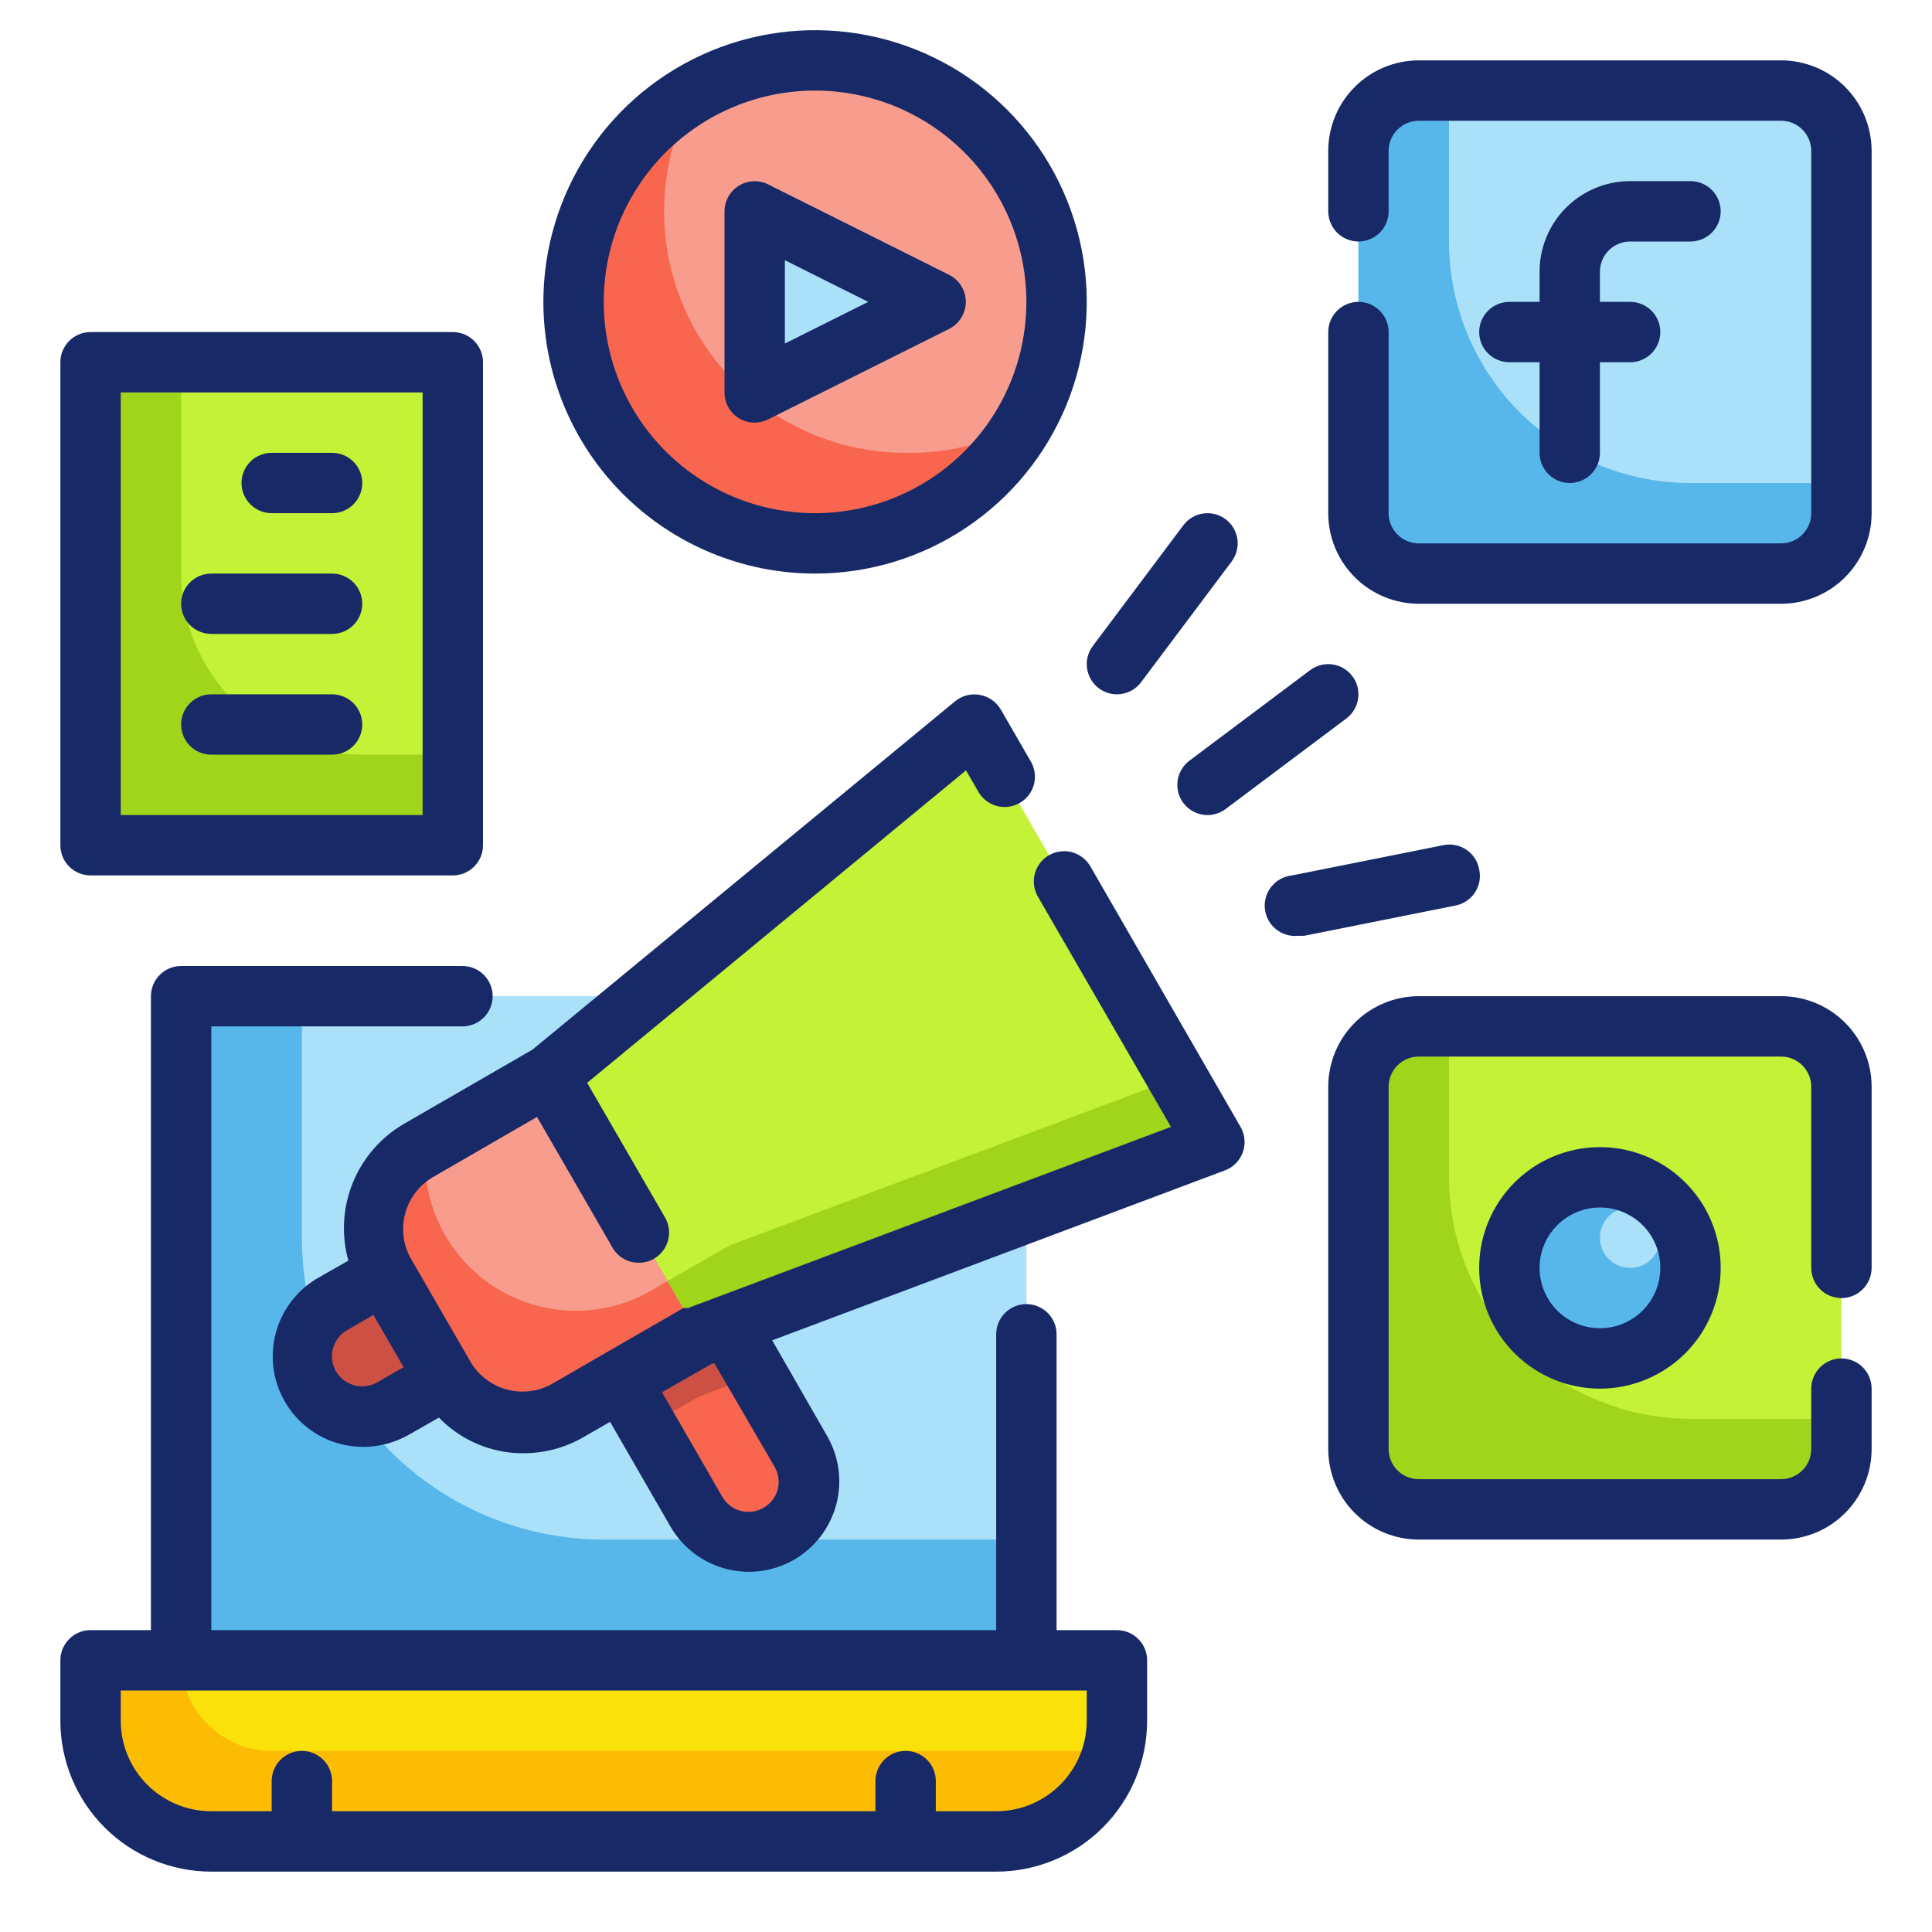 <svg xmlns="http://www.w3.org/2000/svg" width="100" height="100" viewBox="0 0 100 100" fill="none">
  <path d="M9.375 51.562H53.125V85.938H9.375V51.562Z" fill="#AAE1F9"/>
  <path d="M4.688 85.938H57.812V89.062C57.812 90.72 57.154 92.31 55.982 93.482C54.81 94.654 53.22 95.312 51.562 95.312H10.938C9.28 95.312 7.69 94.654 6.518 93.482C5.346 92.31 4.688 90.72 4.688 89.062V85.938Z" fill="#F9E109"/>
  <path d="M15.625 64.062V51.562H9.375V85.938H53.125V79.688H31.25C27.106 79.688 23.132 78.041 20.201 75.111C17.271 72.181 15.625 68.207 15.625 64.062Z" fill="#57B7EB"/>
  <path d="M14.062 90.625C12.819 90.625 11.627 90.131 10.748 89.252C9.869 88.373 9.375 87.181 9.375 85.938H4.688V89.062C4.688 90.72 5.346 92.31 6.518 93.482C7.69 94.654 9.28 95.312 10.938 95.312H51.562C52.945 95.308 54.286 94.846 55.378 93.997C56.469 93.149 57.248 91.963 57.594 90.625H14.062Z" fill="#FCBC04"/>
  <path d="M92.188 53.125H73.438C71.712 53.125 70.312 54.524 70.312 56.25V75C70.312 76.726 71.712 78.125 73.438 78.125H92.188C93.913 78.125 95.312 76.726 95.312 75V56.25C95.312 54.524 93.913 53.125 92.188 53.125Z" fill="#C4F236"/>
  <path d="M82.812 70.312C85.401 70.312 87.5 68.214 87.5 65.625C87.5 63.036 85.401 60.938 82.812 60.938C80.224 60.938 78.125 63.036 78.125 65.625C78.125 68.214 80.224 70.312 82.812 70.312Z" fill="#57B7EB"/>
  <path d="M75 60.938V53.125H73.438C72.609 53.125 71.814 53.454 71.228 54.04C70.642 54.626 70.312 55.421 70.312 56.25V75C70.312 75.829 70.642 76.624 71.228 77.21C71.814 77.796 72.609 78.125 73.438 78.125H92.188C93.016 78.125 93.811 77.796 94.397 77.21C94.983 76.624 95.312 75.829 95.312 75V73.438H87.5C84.185 73.438 81.005 72.121 78.661 69.776C76.317 67.432 75 64.253 75 60.938Z" fill="#A1D51C"/>
  <path d="M84.375 65.625C85.238 65.625 85.938 64.925 85.938 64.062C85.938 63.2 85.238 62.5 84.375 62.5C83.512 62.5 82.812 63.2 82.812 64.062C82.812 64.925 83.512 65.625 84.375 65.625Z" fill="#AAE1F9"/>
  <path d="M4.688 18.75H23.438V43.75H4.688V18.75Z" fill="#C4F236"/>
  <path d="M42.188 28.125C49.091 28.125 54.688 22.529 54.688 15.625C54.688 8.721 49.091 3.125 42.188 3.125C35.284 3.125 29.688 8.721 29.688 15.625C29.688 22.529 35.284 28.125 42.188 28.125Z" fill="#F89C8D"/>
  <path d="M39.062 20.312V10.938L48.438 15.625L39.062 20.312Z" fill="#AAE1F9"/>
  <path d="M46.875 23.438C43.56 23.438 40.38 22.12 38.036 19.776C35.692 17.432 34.375 14.253 34.375 10.938C34.371 8.772 34.937 6.643 36.016 4.766C34.369 5.733 32.966 7.064 31.915 8.658C30.863 10.251 30.19 12.065 29.948 13.959C29.706 15.853 29.901 17.777 30.518 19.584C31.135 21.391 32.158 23.032 33.508 24.382C34.858 25.732 36.5 26.755 38.307 27.372C40.114 27.99 42.038 28.185 43.932 27.943C45.826 27.701 47.639 27.028 49.233 25.976C50.826 24.924 52.158 23.521 53.125 21.875C51.217 22.94 49.06 23.479 46.875 23.438Z" fill="#F8664F"/>
  <path d="M92.188 4.688H73.438C71.712 4.688 70.312 6.087 70.312 7.812V26.562C70.312 28.288 71.712 29.688 73.438 29.688H92.188C93.913 29.688 95.312 28.288 95.312 26.562V7.812C95.312 6.087 93.913 4.688 92.188 4.688Z" fill="#AAE1F9"/>
  <path d="M75 12.5V4.688H73.438C72.609 4.688 71.814 5.017 71.228 5.603C70.642 6.189 70.312 6.984 70.312 7.812V26.562C70.312 27.391 70.642 28.186 71.228 28.772C71.814 29.358 72.609 29.688 73.438 29.688H92.188C93.016 29.688 93.811 29.358 94.397 28.772C94.983 28.186 95.312 27.391 95.312 26.562V25H87.5C84.185 25 81.005 23.683 78.661 21.339C76.317 18.995 75 15.815 75 12.5Z" fill="#57B7EB"/>
  <path d="M9.375 29.688V18.75H4.688V43.75H23.438V39.062H18.75C16.264 39.062 13.879 38.075 12.121 36.317C10.363 34.559 9.375 32.174 9.375 29.688Z" fill="#A1D51C"/>
  <path d="M29.784 67.445L35.197 64.32L41.447 75.145C41.861 75.863 41.973 76.716 41.759 77.517C41.544 78.317 41.021 79 40.303 79.414C39.585 79.828 38.732 79.941 37.932 79.726C37.131 79.512 36.449 78.988 36.034 78.27L29.784 67.445Z" fill="#F8664F"/>
  <path d="M39.156 71.172L35.203 64.312L29.781 67.438L33.484 73.844L36.188 72.281L39.156 71.172Z" fill="#CC5144"/>
  <path d="M62.891 59.156L36.188 69.156L28.375 55.625L50.391 37.5L62.891 59.156Z" fill="#C4F236"/>
  <path d="M21.616 59.533L28.381 55.627L36.194 69.158L29.428 73.064C28.352 73.686 27.072 73.854 25.871 73.532C24.67 73.211 23.647 72.425 23.025 71.349L19.9 65.936C19.278 64.859 19.11 63.58 19.432 62.379C19.753 61.178 20.539 60.154 21.616 59.533Z" fill="#F89C8D"/>
  <path d="M17.183 67.495L19.889 65.933L23.014 71.345L20.308 72.908C19.59 73.322 18.737 73.434 17.937 73.22C17.136 73.005 16.454 72.482 16.039 71.764C15.625 71.046 15.513 70.193 15.727 69.393C15.942 68.592 16.465 67.91 17.183 67.495Z" fill="#CC5144"/>
  <path d="M38 64.375C37.838 64.435 37.681 64.509 37.531 64.594L34.547 66.312L36.188 69.156L62.891 59.156L60.938 55.781L38 64.375Z" fill="#A1D51C"/>
  <path d="M33.688 66.812C32.444 67.524 31.029 67.88 29.597 67.841C28.165 67.802 26.771 67.371 25.568 66.594C24.365 65.816 23.398 64.723 22.775 63.433C22.151 62.144 21.894 60.707 22.031 59.281L21.61 59.531C21.076 59.839 20.608 60.248 20.233 60.737C19.857 61.225 19.582 61.783 19.422 62.378C19.263 62.973 19.222 63.594 19.302 64.204C19.383 64.815 19.583 65.404 19.891 65.938L23.016 71.344C23.323 71.877 23.733 72.345 24.221 72.721C24.71 73.096 25.268 73.371 25.863 73.531C26.458 73.691 27.078 73.731 27.689 73.651C28.3 73.571 28.889 73.371 29.422 73.062L36.188 69.156L34.547 66.312L33.688 66.812Z" fill="#F8664F"/>
  <path d="M57.812 84.375H54.688V69.062C54.688 68.648 54.523 68.251 54.23 67.958C53.937 67.665 53.539 67.5 53.125 67.5C52.711 67.5 52.313 67.665 52.02 67.958C51.727 68.251 51.562 68.648 51.562 69.062V84.375H10.938V53.125H23.938C24.352 53.125 24.749 52.96 25.042 52.667C25.335 52.374 25.5 51.977 25.5 51.562C25.5 51.148 25.335 50.751 25.042 50.458C24.749 50.165 24.352 50 23.938 50H9.375C8.961 50 8.563 50.165 8.27 50.458C7.977 50.751 7.812 51.148 7.812 51.562V84.375H4.688C4.273 84.375 3.876 84.54 3.583 84.833C3.29 85.126 3.125 85.523 3.125 85.938V89.062C3.125 91.135 3.948 93.122 5.413 94.587C6.878 96.052 8.866 96.875 10.938 96.875H51.562C53.635 96.875 55.622 96.052 57.087 94.587C58.552 93.122 59.375 91.135 59.375 89.062V85.938C59.375 85.523 59.21 85.126 58.917 84.833C58.624 84.54 58.227 84.375 57.812 84.375ZM56.25 89.062C56.25 90.306 55.756 91.498 54.877 92.377C53.998 93.256 52.806 93.75 51.562 93.75H48.438V92.188C48.438 91.773 48.273 91.376 47.98 91.083C47.687 90.79 47.289 90.625 46.875 90.625C46.461 90.625 46.063 90.79 45.77 91.083C45.477 91.376 45.312 91.773 45.312 92.188V93.75H17.188V92.188C17.188 91.773 17.023 91.376 16.73 91.083C16.437 90.79 16.039 90.625 15.625 90.625C15.211 90.625 14.813 90.79 14.52 91.083C14.227 91.376 14.062 91.773 14.062 92.188V93.75H10.938C9.694 93.75 8.502 93.256 7.623 92.377C6.744 91.498 6.25 90.306 6.25 89.062V87.5H56.25V89.062ZM84.375 12.5H87.5C87.914 12.5 88.312 12.335 88.605 12.042C88.898 11.749 89.062 11.352 89.062 10.938C89.062 10.523 88.898 10.126 88.605 9.833C88.312 9.54 87.914 9.375 87.5 9.375H84.375C83.132 9.375 81.939 9.869 81.06 10.748C80.181 11.627 79.688 12.819 79.688 14.062V15.625H78.125C77.711 15.625 77.313 15.79 77.02 16.083C76.727 16.376 76.562 16.773 76.562 17.188C76.562 17.602 76.727 17.999 77.02 18.292C77.313 18.585 77.711 18.75 78.125 18.75H79.688V23.438C79.688 23.852 79.852 24.249 80.145 24.542C80.438 24.835 80.836 25 81.25 25C81.664 25 82.062 24.835 82.355 24.542C82.648 24.249 82.812 23.852 82.812 23.438V18.75H84.375C84.789 18.75 85.187 18.585 85.48 18.292C85.773 17.999 85.938 17.602 85.938 17.188C85.938 16.773 85.773 16.376 85.48 16.083C85.187 15.79 84.789 15.625 84.375 15.625H82.812V14.062C82.812 13.648 82.977 13.251 83.27 12.958C83.563 12.665 83.961 12.5 84.375 12.5Z" fill="#172A67"/>
  <path d="M92.188 3.125H73.438C72.194 3.125 71.002 3.619 70.123 4.498C69.244 5.377 68.75 6.569 68.75 7.812V10.938C68.75 11.352 68.915 11.749 69.208 12.042C69.501 12.335 69.898 12.5 70.312 12.5C70.727 12.5 71.124 12.335 71.417 12.042C71.71 11.749 71.875 11.352 71.875 10.938V7.812C71.875 7.398 72.04 7.001 72.333 6.708C72.626 6.415 73.023 6.25 73.438 6.25H92.188C92.602 6.25 92.999 6.415 93.292 6.708C93.585 7.001 93.75 7.398 93.75 7.812V26.562C93.75 26.977 93.585 27.374 93.292 27.667C92.999 27.96 92.602 28.125 92.188 28.125H73.438C73.023 28.125 72.626 27.96 72.333 27.667C72.04 27.374 71.875 26.977 71.875 26.562V17.188C71.875 16.773 71.71 16.376 71.417 16.083C71.124 15.79 70.727 15.625 70.312 15.625C69.898 15.625 69.501 15.79 69.208 16.083C68.915 16.376 68.75 16.773 68.75 17.188V26.562C68.75 27.806 69.244 28.998 70.123 29.877C71.002 30.756 72.194 31.25 73.438 31.25H92.188C93.431 31.25 94.623 30.756 95.502 29.877C96.381 28.998 96.875 27.806 96.875 26.562V7.812C96.875 6.569 96.381 5.377 95.502 4.498C94.623 3.619 93.431 3.125 92.188 3.125ZM76.562 65.625C76.562 66.861 76.929 68.07 77.616 69.097C78.303 70.125 79.279 70.926 80.421 71.399C81.563 71.872 82.819 71.996 84.032 71.755C85.244 71.514 86.358 70.918 87.232 70.044C88.106 69.17 88.701 68.057 88.942 66.844C89.184 65.632 89.06 64.375 88.587 63.233C88.114 62.091 87.313 61.115 86.285 60.428C85.257 59.742 84.049 59.375 82.812 59.375C81.155 59.375 79.565 60.033 78.393 61.206C77.221 62.378 76.562 63.967 76.562 65.625ZM85.938 65.625C85.938 66.243 85.754 66.847 85.411 67.361C85.067 67.875 84.579 68.276 84.008 68.512C83.437 68.749 82.809 68.811 82.203 68.69C81.597 68.569 81.04 68.272 80.603 67.835C80.166 67.398 79.868 66.841 79.748 66.235C79.627 65.629 79.689 65 79.925 64.429C80.162 63.858 80.562 63.37 81.076 63.027C81.59 62.683 82.194 62.5 82.812 62.5C83.641 62.5 84.436 62.829 85.022 63.415C85.608 64.001 85.938 64.796 85.938 65.625Z" fill="#172A67"/>
  <path d="M92.188 51.562H73.438C72.194 51.562 71.002 52.056 70.123 52.935C69.244 53.815 68.75 55.007 68.75 56.25V75C68.75 76.243 69.244 77.436 70.123 78.315C71.002 79.194 72.194 79.688 73.438 79.688H92.188C93.431 79.688 94.623 79.194 95.502 78.315C96.381 77.436 96.875 76.243 96.875 75V71.875C96.875 71.461 96.71 71.063 96.417 70.77C96.124 70.477 95.727 70.312 95.312 70.312C94.898 70.312 94.501 70.477 94.208 70.77C93.915 71.063 93.75 71.461 93.75 71.875V75C93.75 75.414 93.585 75.812 93.292 76.105C92.999 76.398 92.602 76.562 92.188 76.562H73.438C73.023 76.562 72.626 76.398 72.333 76.105C72.04 75.812 71.875 75.414 71.875 75V56.25C71.875 55.836 72.04 55.438 72.333 55.145C72.626 54.852 73.023 54.688 73.438 54.688H92.188C92.602 54.688 92.999 54.852 93.292 55.145C93.585 55.438 93.75 55.836 93.75 56.25V65.625C93.75 66.039 93.915 66.437 94.208 66.73C94.501 67.023 94.898 67.188 95.312 67.188C95.727 67.188 96.124 67.023 96.417 66.73C96.71 66.437 96.875 66.039 96.875 65.625V56.25C96.875 55.007 96.381 53.815 95.502 52.935C94.623 52.056 93.431 51.562 92.188 51.562ZM38.234 21.641C38.483 21.795 38.77 21.876 39.062 21.875C39.307 21.873 39.548 21.815 39.766 21.703L49.141 17.016C49.397 16.884 49.611 16.685 49.761 16.44C49.911 16.195 49.991 15.913 49.991 15.625C49.991 15.337 49.911 15.055 49.761 14.81C49.611 14.565 49.397 14.366 49.141 14.234L39.766 9.547C39.528 9.427 39.263 9.37 38.997 9.381C38.731 9.392 38.472 9.471 38.245 9.611C38.018 9.75 37.831 9.945 37.7 10.177C37.57 10.409 37.501 10.671 37.5 10.938V20.312C37.499 20.578 37.567 20.839 37.695 21.072C37.824 21.304 38.009 21.5 38.234 21.641ZM40.625 13.469L44.938 15.625L40.625 17.781V13.469Z" fill="#172A67"/>
  <path d="M42.188 29.688C44.969 29.688 47.688 28.863 50 27.317C52.313 25.772 54.115 23.576 55.18 21.006C56.244 18.437 56.522 15.609 55.98 12.882C55.437 10.154 54.098 7.648 52.131 5.681C50.164 3.715 47.659 2.375 44.931 1.833C42.203 1.29 39.376 1.569 36.806 2.633C34.236 3.697 32.04 5.5 30.495 7.812C28.95 10.125 28.125 12.844 28.125 15.625C28.125 19.355 29.607 22.931 32.244 25.569C34.881 28.206 38.458 29.688 42.188 29.688ZM42.188 4.688C44.351 4.688 46.465 5.329 48.264 6.531C50.063 7.733 51.465 9.441 52.292 11.439C53.12 13.438 53.337 15.637 52.915 17.759C52.493 19.881 51.451 21.829 49.922 23.359C48.392 24.889 46.443 25.93 44.321 26.352C42.2 26.774 40.001 26.558 38.002 25.73C36.003 24.902 34.295 23.5 33.093 21.702C31.892 19.903 31.25 17.788 31.25 15.625C31.25 12.724 32.402 9.942 34.453 7.891C36.505 5.84 39.287 4.688 42.188 4.688ZM57.812 35.938C58.055 35.938 58.294 35.881 58.511 35.773C58.728 35.664 58.917 35.507 59.062 35.312L63.75 29.062C63.999 28.731 64.105 28.314 64.047 27.904C63.988 27.494 63.769 27.124 63.438 26.875C63.106 26.626 62.689 26.52 62.279 26.578C61.869 26.637 61.499 26.856 61.25 27.188L56.562 33.438C56.314 33.769 56.207 34.186 56.266 34.596C56.324 35.006 56.544 35.376 56.875 35.625C57.145 35.828 57.474 35.938 57.812 35.938ZM61.25 41.562C61.395 41.757 61.584 41.914 61.801 42.023C62.018 42.131 62.257 42.188 62.5 42.188C62.838 42.188 63.167 42.078 63.438 41.875L69.688 37.188C70.019 36.939 70.238 36.569 70.297 36.158C70.355 35.748 70.249 35.331 70 35C69.751 34.669 69.381 34.449 68.971 34.391C68.561 34.332 68.144 34.439 67.812 34.688L61.562 39.375C61.231 39.624 61.012 39.994 60.953 40.404C60.895 40.814 61.001 41.231 61.25 41.562ZM76.562 45C76.525 44.793 76.447 44.595 76.331 44.419C76.216 44.243 76.066 44.092 75.891 43.976C75.716 43.859 75.519 43.779 75.312 43.74C75.106 43.701 74.893 43.705 74.688 43.75L66.875 45.312C66.67 45.333 66.471 45.394 66.289 45.491C66.107 45.589 65.947 45.721 65.816 45.881C65.552 46.203 65.427 46.617 65.469 47.031C65.51 47.446 65.715 47.827 66.037 48.09C66.359 48.354 66.773 48.479 67.188 48.438H67.5L75.312 46.875C75.52 46.838 75.717 46.759 75.893 46.644C76.069 46.529 76.22 46.379 76.337 46.204C76.454 46.029 76.534 45.832 76.573 45.625C76.611 45.418 76.608 45.206 76.562 45ZM4.688 45.312H23.438C23.852 45.312 24.249 45.148 24.542 44.855C24.835 44.562 25 44.164 25 43.75V18.75C25 18.336 24.835 17.938 24.542 17.645C24.249 17.352 23.852 17.188 23.438 17.188H4.688C4.273 17.188 3.876 17.352 3.583 17.645C3.29 17.938 3.125 18.336 3.125 18.75V43.75C3.125 44.164 3.29 44.562 3.583 44.855C3.876 45.148 4.273 45.312 4.688 45.312ZM6.25 20.312H21.875V42.188H6.25V20.312Z" fill="#172A67"/>
  <path d="M17.188 23.438H14.062C13.648 23.438 13.251 23.602 12.958 23.895C12.665 24.188 12.5 24.586 12.5 25C12.5 25.414 12.665 25.812 12.958 26.105C13.251 26.398 13.648 26.562 14.062 26.562H17.188C17.602 26.562 17.999 26.398 18.292 26.105C18.585 25.812 18.75 25.414 18.75 25C18.75 24.586 18.585 24.188 18.292 23.895C17.999 23.602 17.602 23.438 17.188 23.438ZM17.188 29.688H10.938C10.523 29.688 10.126 29.852 9.833 30.145C9.54 30.438 9.375 30.836 9.375 31.25C9.375 31.664 9.54 32.062 9.833 32.355C10.126 32.648 10.523 32.812 10.938 32.812H17.188C17.602 32.812 17.999 32.648 18.292 32.355C18.585 32.062 18.75 31.664 18.75 31.25C18.75 30.836 18.585 30.438 18.292 30.145C17.999 29.852 17.602 29.688 17.188 29.688ZM17.188 35.938H10.938C10.523 35.938 10.126 36.102 9.833 36.395C9.54 36.688 9.375 37.086 9.375 37.5C9.375 37.914 9.54 38.312 9.833 38.605C10.126 38.898 10.523 39.062 10.938 39.062H17.188C17.602 39.062 17.999 38.898 18.292 38.605C18.585 38.312 18.75 37.914 18.75 37.5C18.75 37.086 18.585 36.688 18.292 36.395C17.999 36.102 17.602 35.938 17.188 35.938ZM56.438 44.844C56.335 44.665 56.198 44.509 56.035 44.383C55.872 44.257 55.686 44.165 55.487 44.111C55.288 44.058 55.081 44.044 54.877 44.07C54.672 44.097 54.475 44.163 54.297 44.266C54.118 44.368 53.962 44.505 53.836 44.668C53.711 44.831 53.618 45.017 53.565 45.216C53.511 45.415 53.497 45.622 53.523 45.827C53.55 46.031 53.616 46.228 53.719 46.406L60.609 58.328L35.609 67.703H35.375L31.312 70.047L28.609 71.609C28.253 71.815 27.861 71.949 27.453 72.002C27.046 72.056 26.631 72.028 26.234 71.922C25.437 71.706 24.757 71.184 24.344 70.469L21.219 65.062C20.851 64.355 20.768 63.534 20.985 62.767C21.203 62.001 21.706 61.346 22.391 60.938L27.797 57.812L31.703 64.578C31.841 64.817 32.039 65.014 32.278 65.152C32.516 65.289 32.787 65.361 33.062 65.359C33.337 65.361 33.608 65.289 33.846 65.152C34.084 65.016 34.282 64.819 34.42 64.581C34.558 64.343 34.631 64.073 34.631 63.798C34.632 63.524 34.559 63.254 34.422 63.016L30.391 56.047L50 39.875L50.641 40.984C50.743 41.163 50.88 41.319 51.043 41.445C51.206 41.571 51.392 41.663 51.591 41.717C51.79 41.77 51.997 41.785 52.202 41.758C52.406 41.731 52.603 41.665 52.781 41.562C52.96 41.46 53.116 41.323 53.242 41.16C53.368 40.997 53.46 40.811 53.514 40.612C53.567 40.413 53.581 40.206 53.555 40.002C53.528 39.797 53.462 39.6 53.359 39.422L51.797 36.719C51.682 36.523 51.527 36.355 51.34 36.225C51.154 36.096 50.942 36.008 50.719 35.969C50.494 35.926 50.263 35.934 50.042 35.991C49.82 36.047 49.614 36.152 49.438 36.297L27.562 54.328L20.906 58.172C19.712 58.868 18.782 59.94 18.261 61.221C17.741 62.501 17.66 63.918 18.031 65.25L16.469 66.141C15.664 66.603 15.014 67.294 14.602 68.126C14.19 68.958 14.035 69.894 14.155 70.814C14.276 71.734 14.667 72.599 15.279 73.296C15.891 73.994 16.697 74.495 17.594 74.734C17.991 74.84 18.401 74.892 18.812 74.891C19.634 74.887 20.442 74.672 21.156 74.266L22.719 73.375C23.469 74.15 24.413 74.711 25.453 75C25.987 75.149 26.539 75.223 27.094 75.219C28.192 75.221 29.271 74.93 30.219 74.375L31.578 73.594L34.703 79.016C35.324 80.089 36.346 80.873 37.543 81.195C38.741 81.517 40.018 81.352 41.094 80.734C41.627 80.427 42.095 80.017 42.471 79.529C42.846 79.04 43.121 78.483 43.281 77.888C43.441 77.293 43.481 76.672 43.401 76.061C43.321 75.45 43.121 74.862 42.812 74.328L39.969 69.375L63.406 60.578C63.619 60.498 63.811 60.373 63.971 60.211C64.13 60.049 64.252 59.855 64.328 59.641C64.404 59.429 64.434 59.204 64.415 58.98C64.396 58.757 64.329 58.539 64.219 58.344L56.438 44.844ZM19.531 71.547C19.353 71.65 19.157 71.716 18.953 71.743C18.749 71.77 18.542 71.757 18.344 71.703C17.943 71.599 17.601 71.341 17.391 70.984C17.288 70.806 17.221 70.61 17.194 70.406C17.167 70.202 17.181 69.995 17.234 69.797C17.288 69.597 17.38 69.41 17.506 69.247C17.632 69.083 17.789 68.946 17.969 68.844L19.328 68.062L20.891 70.766L19.531 71.547ZM40.094 75.922C40.197 76.1 40.263 76.296 40.29 76.5C40.317 76.704 40.303 76.911 40.25 77.109C40.139 77.507 39.875 77.844 39.516 78.047C39.159 78.252 38.735 78.308 38.337 78.203C37.94 78.097 37.599 77.839 37.391 77.484L34.266 72.062L36.859 70.578H36.984L40.094 75.922Z" fill="#172A67"/>
</svg>